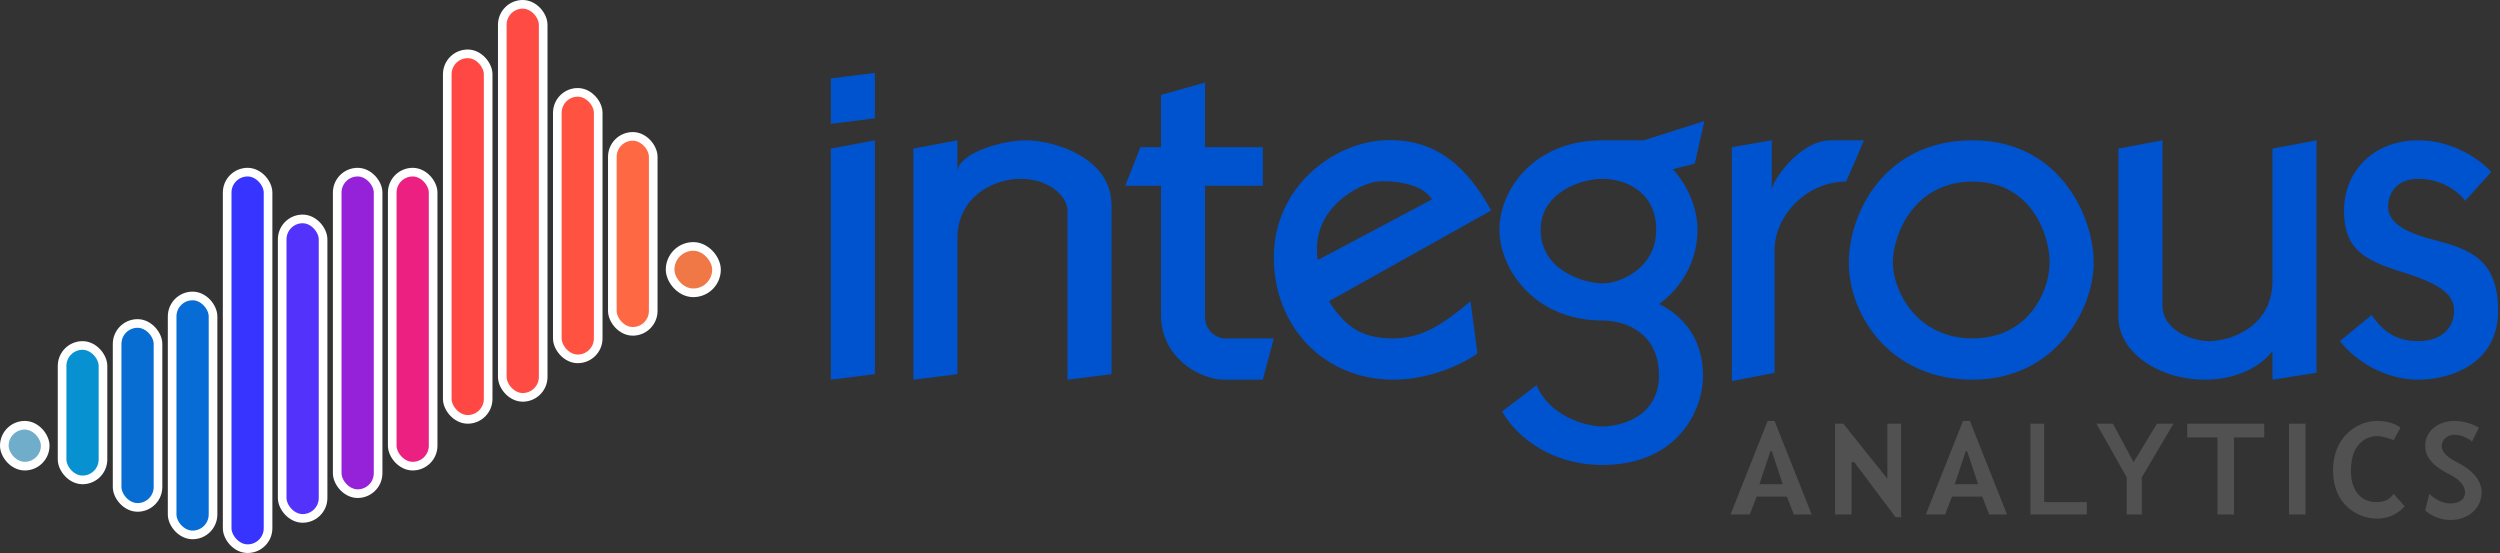 <svg width="217" height="48" viewBox="0 0 217 48" fill="none" xmlns="http://www.w3.org/2000/svg">
<rect x="0" y="0" width="217" height="48" fill="#333333" stroke="none"/>
<rect x="5.39" y="29.987" width="3.549" height="11.668" rx="1.774" fill="#0891D0" stroke="white" stroke-width="0.75"/>
<rect x="10.166" y="28.077" width="3.549" height="15.966" rx="1.774" fill="#086DD3" stroke="white" stroke-width="0.75"/>
<rect x="14.942" y="25.689" width="3.549" height="20.742" rx="1.774" fill="#086CD6" stroke="white" stroke-width="0.75"/>
<rect x="19.718" y="14.942" width="3.549" height="32.683" rx="1.774" fill="#3734FF" stroke="white" stroke-width="0.75"/>
<rect x="24.494" y="19.002" width="3.549" height="25.996" rx="1.774" fill="#5333FC" stroke="white" stroke-width="0.75"/>
<rect x="29.27" y="14.942" width="3.549" height="27.907" rx="1.774" fill="#9522D8" stroke="white" stroke-width="0.75"/>
<rect x="34.047" y="14.942" width="3.549" height="25.519" rx="1.774" fill="#EB2081" stroke="white" stroke-width="0.75"/>
<rect x="38.823" y="4.673" width="3.549" height="31.728" rx="1.774" fill="#FF4844" stroke="white" stroke-width="0.75"/>
<rect x="43.599" y="0.375" width="3.549" height="34.116" rx="1.774" fill="#FE4C45" stroke="white" stroke-width="0.75"/>
<rect x="48.375" y="8.017" width="3.549" height="23.131" rx="1.774" fill="#FF5241" stroke="white" stroke-width="0.75"/>
<rect x="53.151" y="11.838" width="3.549" height="16.922" rx="1.774" fill="#FE6842" stroke="white" stroke-width="0.75"/>
<rect x="58.166" y="21.39" width="4.026" height="4.026" rx="2.013" fill="#F07746" stroke="white" stroke-width="0.75"/>
<rect x="0.375" y="36.912" width="3.549" height="3.549" rx="1.774" fill="#70ADCA" stroke="white" stroke-width="0.75"/>
<path d="M72.12 32.955V12.896L75.941 12.179V32.478L72.12 32.955Z" fill="#0053CF"/>
<path d="M72.12 10.746V6.806L75.941 6.328V10.268L72.12 10.746Z" fill="#0053CF"/>
<path d="M79.284 32.955V12.896L83.105 12.179V14.925C83.105 13.373 86.806 12.179 89.075 12.179C91.343 12.179 96.478 13.612 96.478 17.791V32.478L92.657 32.955V18.269C92.657 17.075 91.105 15.523 88.597 15.523C86.09 15.523 83.105 17.194 83.105 20.657V32.478L79.284 32.955Z" fill="#0053CF"/>
<path d="M100.776 8.239L104.597 7.164V12.776H109.612V16.119H104.597V27.463C104.597 28.895 105.791 29.373 106.269 29.373H110.567L109.612 32.955H106.269C104.12 32.955 100.776 31.045 100.776 27.343V16.119H97.672L98.985 12.776H100.776V8.239Z" fill="#0053CF"/>
<path fill-rule="evenodd" clip-rule="evenodd" d="M115.344 26.149L129.433 18.269C127.403 14.567 124.657 11.94 120.12 12.179C115.582 12.418 110.567 16.358 110.567 22.328C110.567 28.299 114.866 32.955 120.955 32.955C124.299 32.955 127.204 31.443 128.239 30.687L127.642 26.149C125.493 27.94 123.582 29.373 120.955 29.373C118.329 29.373 116.896 28.537 115.344 26.149ZM124.299 17.313L114.388 22.567C113.672 18.149 117.97 15.934 119.523 15.761C120.717 15.629 123.463 15.881 124.299 17.313Z" fill="#0053CF"/>
<path fill-rule="evenodd" clip-rule="evenodd" d="M139.105 12.179C133.015 12.179 130.149 16.597 130.149 19.94C130.149 23.283 133.134 27.821 139.105 27.821C141.254 27.821 144 29.015 144 32.597C144 36.179 140.657 37.015 139.105 37.015C137.552 37.015 134.448 36.06 133.373 33.433C132.514 34.101 131.025 35.224 130.388 35.701C131.184 37.254 134.042 40.358 139.105 40.358C145.433 40.358 147.821 35.821 147.821 32.597C147.821 29.373 146.03 27.343 144 26.388C145.552 25.313 147.343 23.045 147.343 19.94C147.343 17.457 145.911 15.403 145.194 14.686L147.105 14.209L147.94 10.507L142.687 12.179H139.105ZM139.105 15.522C137.194 15.522 133.732 16.716 133.732 19.94C133.732 23.522 137.552 24.597 139.105 24.597C140.657 24.597 143.761 23.283 143.761 19.94C143.761 16.597 141.015 15.522 139.105 15.522Z" fill="#0053CF"/>
<path d="M150.328 33.075L154.03 32.358V21.731C154.03 18.627 156.895 15.761 160.239 15.761C160.716 14.71 161.472 12.935 161.791 12.179H158.925C156.179 12.179 153.791 15.761 153.791 16.478V12.179L150.328 12.776V33.075Z" fill="#0053CF"/>
<path fill-rule="evenodd" clip-rule="evenodd" d="M171.224 12.179C163.463 12.179 160.478 18.627 160.478 22.806C160.478 27.343 164.06 32.955 171.224 32.955C178.388 32.955 181.731 26.866 181.731 22.806C181.731 18.746 178.746 12.179 171.224 12.179ZM177.91 22.806C177.91 25.194 176.119 29.373 171.224 29.373C166.328 29.373 164.298 25.194 164.298 22.806C164.298 20.418 166.089 15.761 171.224 15.761C176.358 15.761 177.91 20.418 177.91 22.806Z" fill="#0053CF"/>
<path d="M183.88 12.896L187.701 12.179V26.508C187.701 28.776 190.448 29.612 191.761 29.612C193.552 29.612 197.254 28.418 197.254 24.358V12.896L201.074 12.179V32.358L197.254 32.955V30.448C196.696 31.284 194.746 32.955 191.403 32.955C187.224 32.955 183.88 30.448 183.88 27.582V12.896Z" fill="#0053CF"/>
<path d="M203.104 29.612L205.851 27.343C206.687 28.537 207.761 29.612 209.91 29.612C212.06 29.612 213.015 28.299 213.015 26.985C213.015 25.672 212.06 24.716 208.597 23.642C205.134 22.567 203.463 21.612 203.463 18.269C203.463 14.925 205.97 12.179 209.91 12.179C213.063 12.179 215.443 14.01 216.239 14.925L213.97 17.433C213.532 16.796 212.107 15.523 209.91 15.523C207.881 15.523 207.284 16.955 207.284 17.91C207.284 18.866 207.881 19.94 211.104 20.776C214.328 21.612 216.836 22.448 216.836 26.985C216.836 31.523 212.776 32.955 209.91 32.955C207.045 32.955 204.537 31.403 203.104 29.612Z" fill="#0053CF"/>
<path fill-rule="evenodd" clip-rule="evenodd" d="M150.209 44.657L153.433 36.537H154.03L157.254 44.657H155.702L155.105 43.104H152.478L151.881 44.657H150.209ZM153.672 39.164L152.716 42.03H154.746L153.791 39.164H153.672Z" fill="#515151"/>
<path fill-rule="evenodd" clip-rule="evenodd" d="M167.164 44.657L170.388 36.537H170.985L174.209 44.657H172.657L172.06 43.104H169.433L168.836 44.657H167.164ZM170.627 39.164L169.672 42.03H171.701L170.746 39.164H170.627Z" fill="#515151"/>
<path d="M176.239 36.776V44.657H181.135V43.582H177.433V36.776H176.239Z" fill="#515151"/>
<path d="M181.97 36.776H183.403L185.194 40.119L187.223 36.776H188.656L185.91 41.433V44.657H184.597V41.433L181.97 36.776Z" fill="#515151"/>
<path d="M189.851 36.776H196.537V37.97H193.91V44.657H192.477V37.97H189.851V36.776Z" fill="#515151"/>
<path d="M159.283 44.657V36.776H160L163.821 41.552V36.776H165.015V44.895H164.537L160.955 40.119H160.716V44.657H159.283Z" fill="#515151"/>
<rect x="198.687" y="36.776" width="1.433" height="7.881" fill="#515151"/>
<path d="M208.359 37.134L207.762 38.209C207.483 38.089 206.806 37.85 206.329 37.85C205.732 37.85 204.06 38.209 204.06 40.836C204.06 42.937 205.254 43.582 206.209 43.582C207.165 43.582 207.523 43.224 207.762 42.865L208.717 43.94C208.478 44.258 207.666 45.015 206.329 45.015C204.657 45.015 202.508 43.821 202.508 40.836C202.508 37.85 204.657 36.537 206.329 36.537C207.403 36.537 208.12 36.895 208.359 37.134Z" fill="#515151"/>
<path d="M214.568 38.328L215.165 37.134C214.886 36.935 214.066 36.537 213.015 36.537C211.702 36.537 210.508 37.373 210.508 38.686C210.508 40 211.702 40.716 212.657 41.194C213.612 41.671 213.97 42.269 213.97 42.746C213.97 43.224 213.612 43.701 212.657 43.701C211.893 43.701 211.145 43.144 210.866 42.865L210.508 44.298C210.786 44.577 211.606 45.134 212.657 45.134C214.329 45.134 215.403 44.059 215.403 42.746C215.403 41.433 214.209 40.597 213.254 40.119C212.299 39.642 211.941 39.164 211.941 38.686C211.941 38.209 212.418 37.731 213.015 37.731C213.493 37.731 214.209 37.97 214.568 38.328Z" fill="#515151"/>
</svg>
